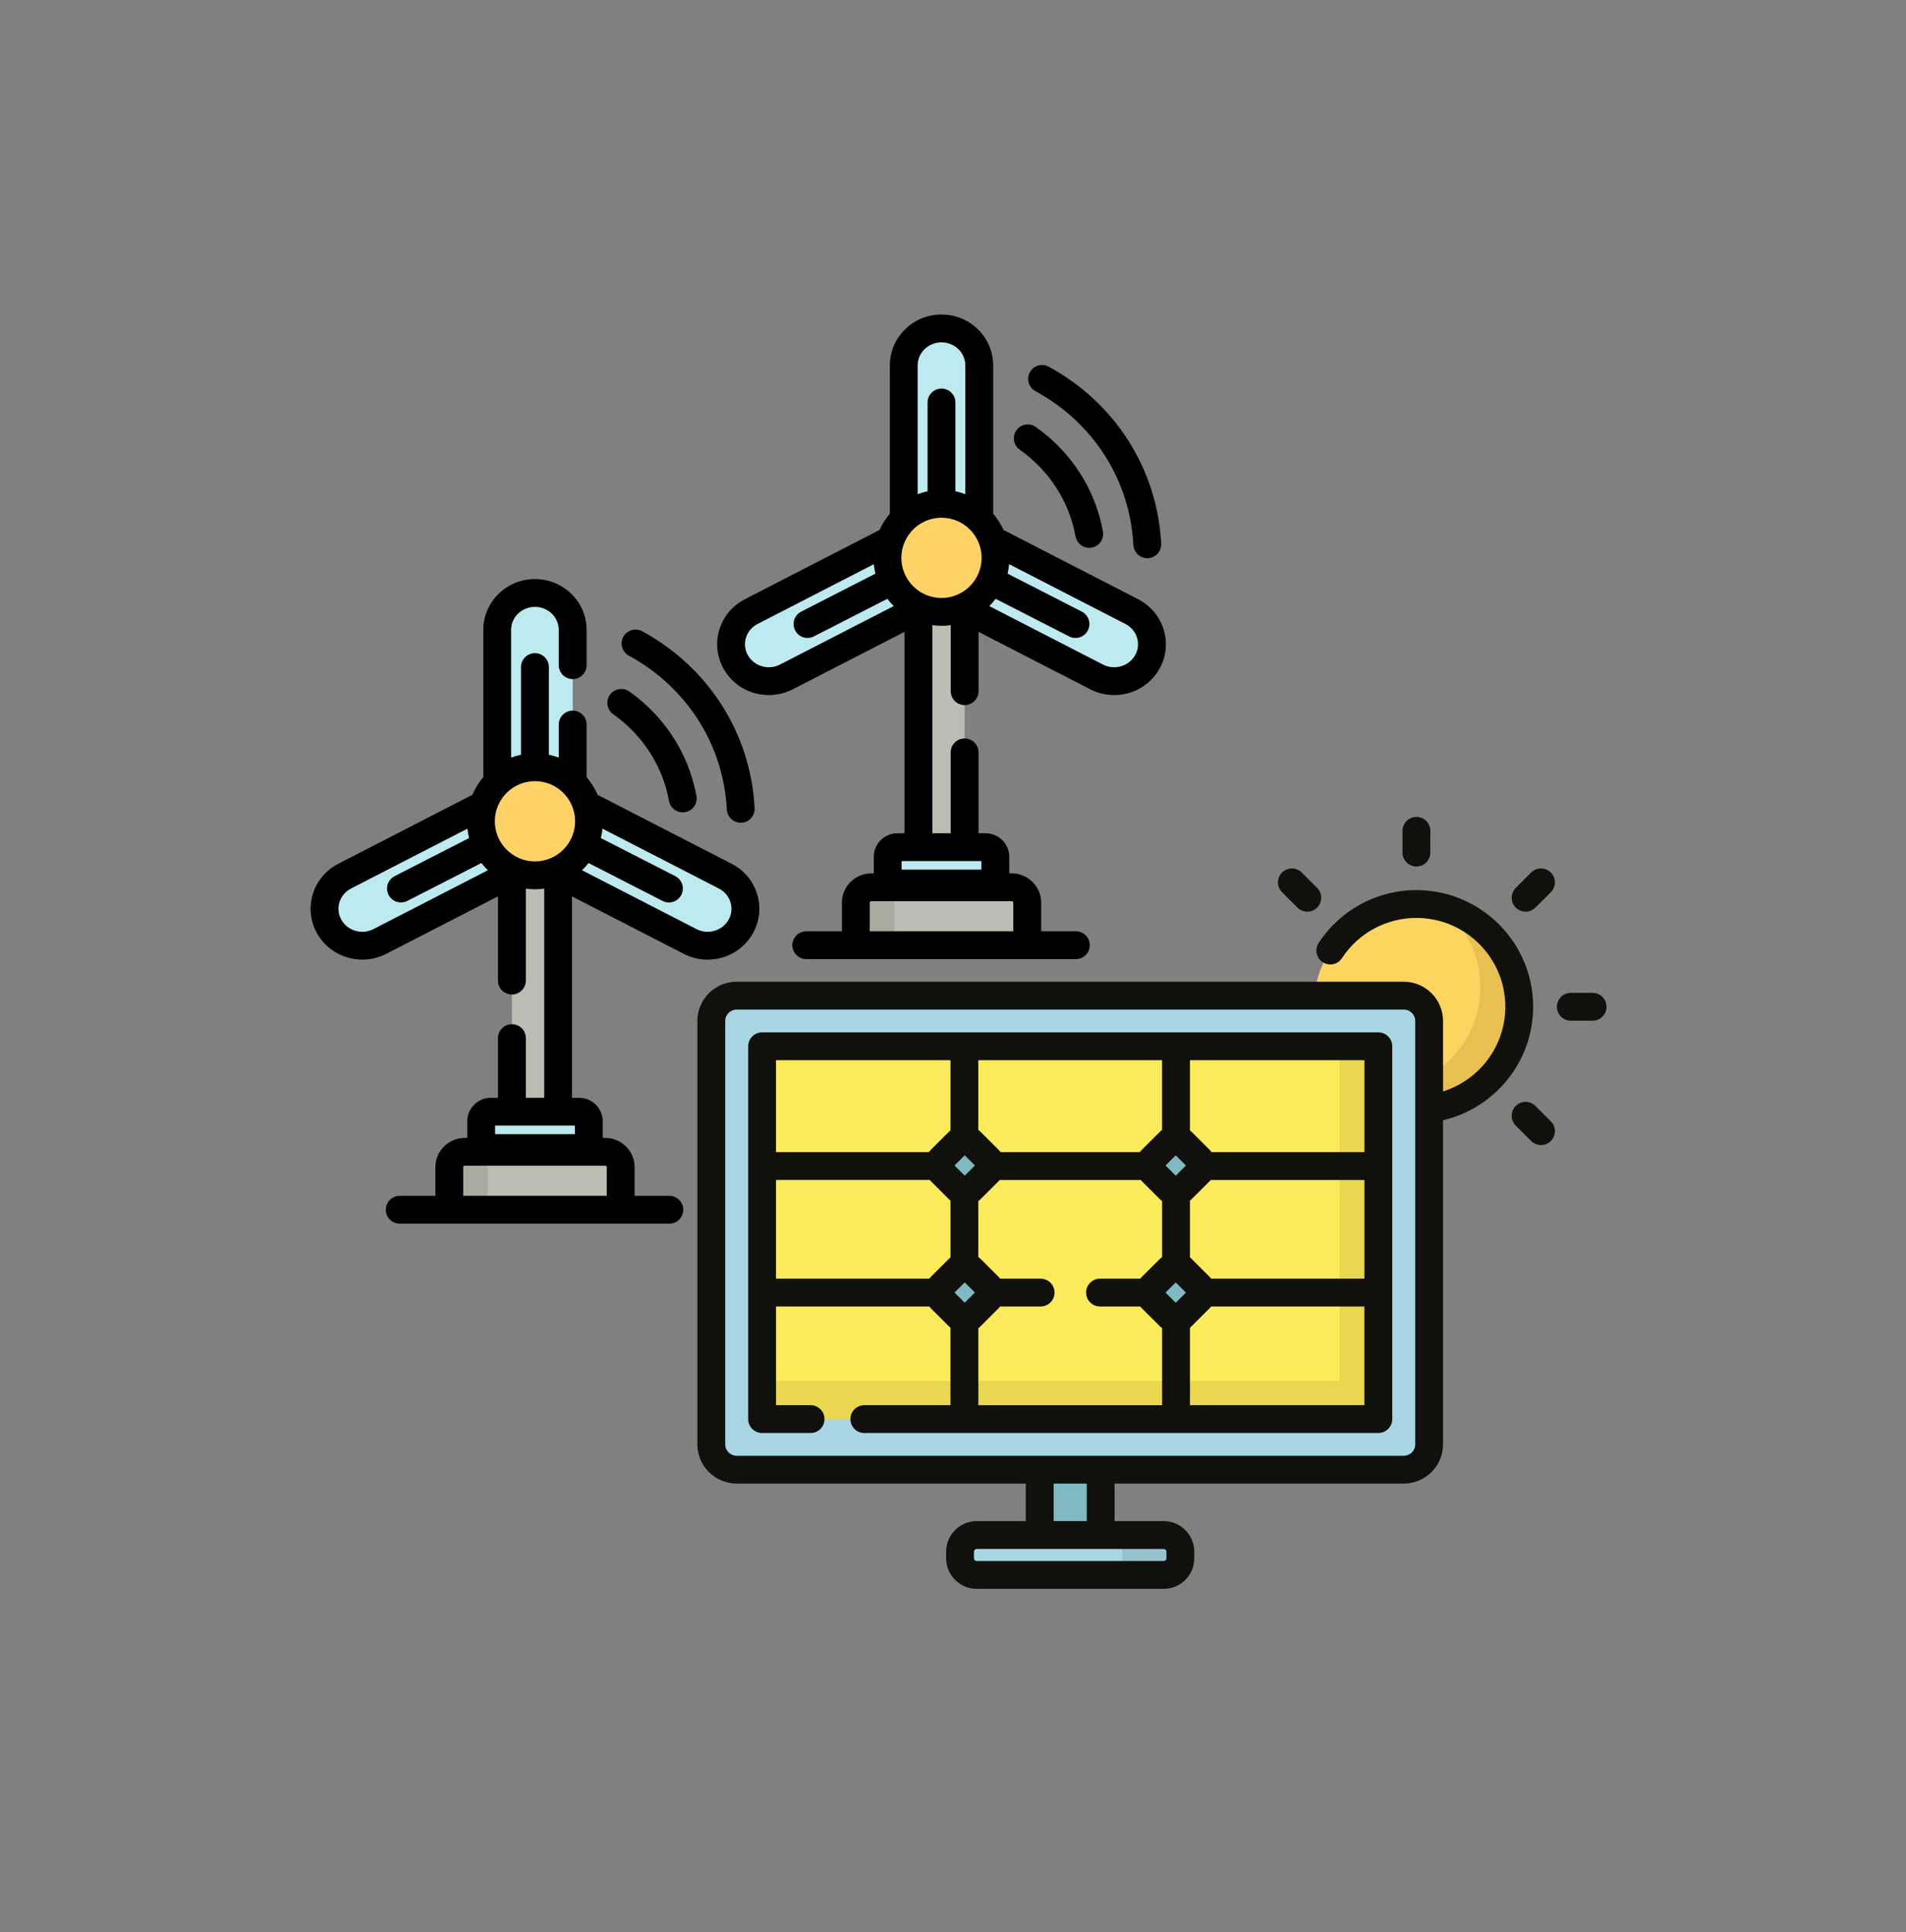 <svg xmlns="http://www.w3.org/2000/svg" id="Camada_1" data-name="Camada 1" width="781.64" height="792.42" viewBox="0 0 781.64 792.42"><rect x="0" y="0" width="781.64" height="792.42" fill="#808080" stroke="none"/><g><rect x="209.92" y="343.35" width="18.95" height="120.58" fill="#bcbcb3" stroke-width="0"></rect><path d="m297.41,359.28l-62.54-32.16v-68.82c0-8.36-6.93-15.14-15.48-15.14s-15.48,6.78-15.48,15.14v68.82l-62.54,32.16c-7.57,3.89-10.48,13.04-6.5,20.44,3.98,7.4,13.34,10.25,20.9,6.35l63.61-32.71,63.61,32.71c2.3,1.18,4.76,1.74,7.19,1.74,5.56,0,10.94-2.94,13.71-8.1,3.98-7.4,1.07-16.55-6.5-20.44Z" fill="#bdeaef" stroke-width="0"></path><path d="m219.39,358.96c-12.22,0-22.17-9.95-22.17-22.17s9.95-22.17,22.17-22.17,22.17,9.95,22.17,22.17-9.95,22.17-22.17,22.17Z" fill="#ffd267" stroke-width="0"></path><path d="m241.47,470.8v-10.99c0-2.17-1.8-3.92-4.01-3.92h-36.12c-2.22,0-4.01,1.76-4.01,3.92v10.99h44.15Z" fill="#bdeaef" stroke-width="0"></path><g><path d="m254.54,496.08v-17.5c0-3.45-2.86-6.25-6.39-6.25h-57.51c-3.53,0-6.39,2.8-6.39,6.25v17.5h70.29Z" fill="#bcbcb3" stroke-width="0"></path><rect x="376.64" y="234.87" width="18.95" height="120.58" fill="#bcbcb3" stroke-width="0"></rect></g><g><path d="m464.13,250.8l-62.54-32.16v-68.82c0-8.36-6.93-15.14-15.48-15.14s-15.48,6.78-15.48,15.14v68.82l-62.54,32.16c-7.57,3.89-10.48,13.04-6.5,20.44,3.98,7.4,13.34,10.25,20.9,6.35l63.61-32.71,63.61,32.71c2.3,1.18,4.76,1.74,7.19,1.74,5.56,0,10.94-2.94,13.71-8.1,3.98-7.4,1.07-16.55-6.5-20.44Z" fill="#bdeaef" stroke-width="0"></path><path d="m408.18,362.32v-10.99c0-2.17-1.8-3.92-4.01-3.92h-36.12c-2.22,0-4.01,1.76-4.01,3.92v10.99h44.15Z" fill="#bdeaef" stroke-width="0"></path></g><path d="m421.25,387.6v-17.5c0-3.45-2.86-6.25-6.39-6.25h-57.51c-3.53,0-6.39,2.8-6.39,6.25v17.5h70.29Z" fill="#bcbcb3" stroke-width="0"></path><path d="m206.43,472.33h-15.79c-3.53,0-6.39,2.8-6.39,6.25v17.5h15.79v-17.5c0-3.45,2.86-6.25,6.39-6.25Z" opacity=".1" stroke-width="0"></path><path d="m373.14,363.85h-15.79c-3.53,0-6.39,2.8-6.39,6.25v17.5h15.79v-17.5c0-3.45,2.86-6.25,6.39-6.25Z" opacity=".1" stroke-width="0"></path><path id="SVGCleanerId_0" data-name="SVGCleanerId 0" d="m386.11,250.92c-12.22,0-22.17-9.95-22.17-22.17s9.95-22.17,22.17-22.17,22.17,9.95,22.17,22.17-9.95,22.17-22.17,22.17Z" fill="#ffd267" stroke-width="0"></path><path id="SVGCleanerId_0-2" data-name="SVGCleanerId 0" d="m386.11,250.92c-12.22,0-22.17-9.95-22.17-22.17s9.95-22.17,22.17-22.17,22.17,9.95,22.17,22.17-9.95,22.17-22.17,22.17Z" fill="#ffd267" stroke-width="0"></path><path d="m257.91,268.88c23.76,12.93,38.78,36.51,40.17,63.09.16,3.05,2.68,5.41,5.69,5.41.1,0,.2,0,.3,0,3.15-.16,5.56-2.85,5.4-6-1.6-30.57-18.83-57.68-46.11-72.52-2.77-1.51-6.23-.48-7.74,2.29-1.51,2.77-.48,6.23,2.29,7.74Z" stroke-width="0"></path><path d="m251.48,292.89c12.14,8.61,20.27,21.24,22.89,35.57.5,2.75,2.9,4.68,5.61,4.68.34,0,.69-.03,1.03-.09,3.1-.57,5.15-3.54,4.59-6.64-3.16-17.27-12.93-32.48-27.51-42.83-2.57-1.82-6.13-1.22-7.96,1.35-1.82,2.57-1.22,6.13,1.35,7.96Z" stroke-width="0"></path><path d="m424.63,160.4c23.76,12.93,38.78,36.51,40.17,63.09.16,3.05,2.68,5.41,5.69,5.41.1,0,.2,0,.3,0,3.15-.16,5.56-2.85,5.4-6-1.6-30.57-18.83-57.68-46.11-72.52-2.77-1.51-6.23-.48-7.74,2.29-1.51,2.77-.48,6.23,2.29,7.74Z" stroke-width="0"></path><path d="m418.19,184.41c12.14,8.61,20.27,21.24,22.89,35.57.5,2.75,2.9,4.68,5.61,4.68.34,0,.69-.03,1.03-.09,3.1-.57,5.15-3.54,4.59-6.64-3.16-17.27-12.93-32.48-27.51-42.83-2.57-1.82-6.13-1.22-7.96,1.35-1.82,2.57-1.22,6.13,1.35,7.96Z" stroke-width="0"></path><path d="m477.18,258.1c-1.67-5.38-5.38-9.77-10.45-12.38l-55.2-28.39c-1.1-2.43-2.53-4.68-4.24-6.68v-60.84c0-11.49-9.5-20.84-21.18-20.84s-21.18,9.35-21.18,20.84v60.84c-1.71,2-3.15,4.25-4.24,6.68l-55.2,28.39c-5.07,2.6-8.77,7-10.45,12.38-1.65,5.31-1.11,10.93,1.53,15.84,3.68,6.85,10.86,11.1,18.74,11.1,3.39,0,6.78-.82,9.8-2.37l45.83-23.56v82.59h-2.88c-5.36,0-9.72,4.32-9.72,9.63v6.82h-.98c-6.67,0-12.1,5.36-12.1,11.96v11.79h-14.61c-3.15,0-5.71,2.56-5.71,5.71s2.56,5.71,5.71,5.71h110.56c3.15,0,5.71-2.56,5.71-5.71s-2.56-5.71-5.71-5.71h-14.24v-11.79c0-6.59-5.43-11.96-12.1-11.96h-.98v-6.82c0-5.31-4.36-9.63-9.72-9.63h-2.88v-33.16c0-3.15-2.56-5.71-5.71-5.71s-5.71,2.56-5.71,5.71v33.16h-7.53v-85.33c1.23.17,2.49.26,3.77.26s2.53-.09,3.77-.26v27.06c0,3.15,2.56,5.71,5.71,5.71s5.71-2.56,5.71-5.71v-24.32l45.82,23.56c3.02,1.55,6.41,2.37,9.8,2.37,7.88,0,15.06-4.25,18.74-11.1,2.64-4.91,3.18-10.53,1.53-15.84Zm-100.85-108.28c0-5.2,4.38-9.43,9.77-9.43s9.77,4.23,9.77,9.43v52.83c-1.31-.49-2.67-.89-4.06-1.19v-36.4c0-3.15-2.56-5.71-5.71-5.71s-5.71,2.56-5.71,5.71v36.4c-1.4.29-2.75.69-4.07,1.19v-52.83Zm-56.45,122.7c-1.43.74-2.97,1.11-4.58,1.11-3.67,0-7-1.95-8.69-5.09-1.18-2.19-1.42-4.69-.69-7.05.76-2.43,2.45-4.42,4.77-5.62l47.67-24.51c.13,1.32.34,2.62.64,3.88l-30.44,15.58c-2.81,1.44-3.92,4.87-2.48,7.68,1.44,2.81,4.87,3.92,7.68,2.48l30.14-15.42c.8,1.06,1.68,2.05,2.62,2.98l-46.64,23.98Zm94.98,97.04c.41,0,.68.28.68.54v11.79h-58.88v-11.79c0-.26.27-.54.68-.54h57.51Zm-12.39-16.45v3.5h-32.73v-3.5h32.73Zm-16.37-107.89c-9.08,0-16.46-7.39-16.46-16.46s7.39-16.46,16.46-16.46,16.46,7.39,16.46,16.46-7.39,16.46-16.46,16.46Zm79.49,23.32c-1.69,3.14-5.02,5.09-8.69,5.09-1.61,0-3.15-.37-4.58-1.11l-46.63-23.98c.94-.93,1.82-1.93,2.62-2.98l30.14,15.42c.83.43,1.72.63,2.6.63,2.07,0,4.07-1.13,5.08-3.11,1.44-2.81.32-6.24-2.48-7.68l-30.44-15.58c.3-1.26.51-2.56.64-3.88l47.67,24.51c2.32,1.19,4.01,3.19,4.77,5.62.73,2.36.49,4.86-.69,7.05Z" stroke-width="0"></path><path d="m300.02,354.2l-54.95-28.25c-1.12-2.65-2.65-5.09-4.5-7.25v-21.58c0-3.15-2.56-5.71-5.71-5.71s-5.71,2.56-5.71,5.71v13.56c-1.31-.49-2.67-.89-4.07-1.18v-35.95c0-3.15-2.56-5.71-5.71-5.71s-5.71,2.56-5.71,5.71v35.95c-1.4.29-2.75.69-4.06,1.18v-52.38c0-5.2,4.38-9.43,9.77-9.43s9.77,4.23,9.77,9.43v14.47c0,3.15,2.56,5.71,5.71,5.71s5.71-2.56,5.71-5.71v-14.47c0-11.49-9.5-20.84-21.18-20.84s-21.18,9.35-21.18,20.84v60.4c-1.85,2.16-3.38,4.6-4.5,7.25l-54.94,28.25c-5.07,2.61-8.78,7-10.45,12.38-1.65,5.31-1.11,10.93,1.53,15.84,5.44,10.11,18.24,14.03,28.54,8.73l45.83-23.56v34.53c0,3.15,2.56,5.71,5.71,5.71s5.71-2.56,5.71-5.71v-37.71c1.23.17,2.49.26,3.77.26s2.53-.09,3.77-.26v85.77h-7.53v-24.47c0-3.15-2.56-5.71-5.71-5.71s-5.71,2.56-5.71,5.71v24.47h-2.88c-5.36,0-9.72,4.32-9.72,9.63v6.82h-.98c-6.67,0-12.1,5.36-12.1,11.96v11.79h-14.61c-3.15,0-5.71,2.56-5.71,5.71s2.56,5.71,5.71,5.71h110.56c3.15,0,5.71-2.56,5.71-5.71s-2.56-5.71-5.71-5.71h-14.24v-11.79c0-6.59-5.43-11.96-12.1-11.96h-.98v-6.82c0-5.31-4.36-9.63-9.72-9.63h-2.88v-82.59l45.82,23.56c3.02,1.55,6.41,2.37,9.8,2.37,7.88,0,15.06-4.25,18.74-11.1,2.64-4.91,3.18-10.53,1.53-15.84-1.67-5.38-5.38-9.77-10.45-12.38Zm-146.85,26.8c-4.81,2.47-10.76.69-13.27-3.98-1.18-2.19-1.42-4.69-.69-7.05.76-2.43,2.45-4.42,4.77-5.62l47.7-24.53c.14,1.31.37,2.6.69,3.85l-30.53,15.62c-2.81,1.44-3.92,4.87-2.48,7.68,1.44,2.81,4.87,3.92,7.68,2.48l30.37-15.54c.82,1.05,1.71,2.04,2.67,2.96l-46.92,24.13Zm94.98,97.03c.41,0,.68.28.68.54v11.79h-58.88v-11.79c0-.26.27-.54.68-.54h57.51Zm-12.39-16.45v3.5h-32.73v-3.5h32.73Zm-16.37-108.33c-9.08,0-16.46-7.39-16.46-16.46s7.39-16.46,16.46-16.46,16.46,7.39,16.46,16.46-7.39,16.46-16.46,16.46Zm79.49,23.77c-1.69,3.14-5.02,5.09-8.69,5.09-1.61,0-3.15-.37-4.58-1.11l-46.92-24.13c.96-.92,1.85-1.91,2.67-2.96l30.37,15.54c.83.43,1.72.63,2.6.63,2.07,0,4.07-1.13,5.08-3.11,1.44-2.81.32-6.24-2.48-7.68l-30.53-15.62c.32-1.25.55-2.54.69-3.85l47.7,24.53c2.32,1.19,4.01,3.19,4.77,5.62.73,2.36.49,4.87-.69,7.05Z" stroke-width="0"></path></g><g><path d="m580.87,370.74c-23.29,0-42.17,18.85-42.17,42.11s18.88,42.11,42.17,42.11c23.29,0,42.17-18.85,42.17-42.11,0-23.26-18.88-42.11-42.17-42.11" fill="#fbd560" stroke-width="0"></path><path d="m586.08,454.65c14.49-1.78,26.71-10.91,32.8-23.54-6.09,12.63-18.31,21.75-32.8,23.54h0" fill="#eaeced" stroke-width="0"></path><path d="m586.08,454.64c14.49-1.78,26.71-10.91,32.8-23.54,2.67-5.52,4.16-11.72,4.16-18.26,0-19.59-13.39-36.05-31.54-40.76,9.5,7.72,15.57,19.49,15.57,32.67,0,15.55-8.44,29.13-20.99,36.43v13.46" fill="#e8c052" stroke-width="0"></path><polygon points="451.39 585.39 426.4 585.39 426.4 628.28 451.39 628.28 451.39 585.39 451.39 585.39" fill="#7fb9c1" stroke-width="0"></polygon><path d="m291.7,592.31c0,5.73,4.66,10.38,10.41,10.38h273.55c5.75,0,10.41-4.65,10.41-10.38v-173.63c0-5.73-4.66-10.38-10.41-10.38h-273.55c-5.75,0-10.41,4.65-10.41,10.38v173.63" fill="#a8d7e3" stroke-width="0"></path><polyline points="565.25 429.06 312.53 429.06 312.53 581.94 565.25 581.94 565.25 429.06" fill="#fbeb5b" stroke-width="0"></polyline><polyline points="565.25 581.93 565.25 581.93 565.25 429.05 549.37 429.05 565.25 429.06 565.25 581.93" fill="#96c2cd" stroke-width="0"></polyline><polyline points="312.53 581.93 565.25 581.93 565.25 429.06 549.37 429.06 549.37 566.28 312.53 566.28 312.53 581.93" fill="#ead64f" stroke-width="0"></polyline><path d="m479.71,487.73c1.35,1.34,3.56,1.34,4.91,0l7.36-7.34c1.35-1.35,1.35-3.55,0-4.89l-7.36-7.34c-1.35-1.34-3.56-1.34-4.91,0l-7.36,7.34c-1.35,1.34-1.35,3.55,0,4.89l7.36,7.34h0Z" fill="#7fb9c1" stroke-width="0"></path><path d="m393.17,487.73c1.35,1.34,3.56,1.34,4.91,0l7.36-7.34c1.35-1.35,1.35-3.55,0-4.89l-7.36-7.34c-1.35-1.34-3.56-1.34-4.91,0l-7.36,7.34c-1.35,1.34-1.35,3.55,0,4.89l7.36,7.34h0Z" fill="#7fb9c1" stroke-width="0"></path><path d="m479.71,539.83c1.35,1.35,3.56,1.35,4.91,0l7.36-7.34c1.35-1.35,1.35-3.55,0-4.89l-7.36-7.34c-1.35-1.34-3.56-1.34-4.91,0l-7.36,7.34c-1.35,1.35-1.35,3.55,0,4.89l7.36,7.34h0Z" fill="#7fb9c1" stroke-width="0"></path><path d="m393.17,539.83c1.35,1.35,3.56,1.35,4.91,0l7.36-7.34c1.35-1.35,1.35-3.55,0-4.89l-7.36-7.34c-1.35-1.34-3.56-1.34-4.91,0l-7.36,7.34c-1.35,1.35-1.35,3.55,0,4.89l7.36,7.34h0Z" fill="#7fb9c1" stroke-width="0"></path><path d="m393.73,639.03c0,3.77,3.06,6.82,6.84,6.82h76.65c3.78,0,6.84-3.05,6.84-6.82v-2.73c0-3.77-3.06-6.82-6.84-6.82h-76.65c-3.78,0-6.84,3.05-6.84,6.82v2.73" fill="#a8d7e3" stroke-width="0"></path><path d="m453.39,645.85h23.83c3.78,0,6.84-3.05,6.84-6.82v-2.73c0-3.72-2.99-6.75-6.71-6.82,3.72.07,6.71,3.1,6.71,6.82v2.73c0,3.77-3.06,6.82-6.84,6.82h-23.83" fill="#eaeced" stroke-width="0"></path><path d="m453.39,645.85h23.83c3.78,0,6.84-3.05,6.84-6.82v-2.73c0-3.72-2.99-6.75-6.71-6.82-.04,0-.09,0-.13,0h-23.83c3.78,0,6.84,3.05,6.84,6.82v2.73c0,3.77-3.06,6.82-6.84,6.82" fill="#96c2cd" stroke-width="0"></path><path d="m536.1,373.85c-1.46,0-2.92-.56-4.03-1.67l-6.31-6.3c-2.23-2.23-2.23-5.84,0-8.07,2.23-2.23,5.84-2.23,8.07,0l6.31,6.3c2.23,2.23,2.23,5.84,0,8.07-1.11,1.12-2.58,1.67-4.04,1.67h0Z" fill="#10100c" stroke-width="0"></path><path d="m580.87,355.33c-3.15,0-5.71-2.55-5.71-5.71v-8.9c0-3.15,2.56-5.71,5.71-5.71,3.15,0,5.71,2.55,5.71,5.71v8.9c0,3.15-2.55,5.71-5.71,5.71h0Z" fill="#10100c" stroke-width="0"></path><path d="m629.68,372.18c-1.11,1.11-2.57,1.67-4.03,1.67s-2.92-.56-4.04-1.67c-2.23-2.23-2.22-5.84,0-8.07l6.31-6.3c2.23-2.23,5.84-2.23,8.07,0,2.23,2.23,2.22,5.84,0,8.07l-6.31,6.3h0Z" fill="#10100c" stroke-width="0"></path><path d="m644.19,407.15h8.92c3.15,0,5.71,2.55,5.71,5.71,0,3.15-2.55,5.71-5.71,5.71h-8.92c-3.15,0-5.71-2.55-5.71-5.71s2.55-5.71,5.71-5.71h0Z" fill="#10100c" stroke-width="0"></path><path d="m629.67,453.52l6.31,6.3c2.23,2.23,2.23,5.84,0,8.07-1.11,1.12-2.58,1.67-4.04,1.67s-2.92-.56-4.03-1.67l-6.31-6.3c-2.23-2.23-2.23-5.84,0-8.07,2.23-2.23,5.84-2.23,8.07,0h0Z" fill="#10100c" stroke-width="0"></path><path d="m297.41,592.31v-173.63c0-2.58,2.11-4.67,4.71-4.67h273.55c2.6,0,4.71,2.09,4.71,4.67v173.63c0,2.58-2.11,4.67-4.71,4.67h-273.55c-2.6,0-4.71-2.09-4.71-4.67h0Zm148.27,31.47h-13.58v-15.39h13.58v15.39h0Zm-45.12,11.41h76.65c.63,0,1.14.5,1.14,1.11v2.73c0,.62-.51,1.11-1.14,1.11h-76.65c-.63,0-1.14-.5-1.14-1.11v-2.73c0-.62.51-1.11,1.14-1.11h0Zm-98.45-232.6c-8.89,0-16.12,7.21-16.12,16.08v173.63c0,8.87,7.23,16.08,16.12,16.08h118.57v15.39h-20.12c-6.92,0-12.55,5.62-12.55,12.53v2.73c0,6.91,5.63,12.53,12.55,12.53h76.65c6.92,0,12.55-5.62,12.55-12.53v-2.73c0-6.91-5.63-12.53-12.55-12.53h-20.12v-15.39h118.57c8.89,0,16.12-7.21,16.12-16.08v-132.91c21.15-4.95,36.96-23.93,36.96-46.55,0-26.37-21.48-47.82-47.88-47.82-16.21,0-31.19,8.1-40.08,21.65-1.73,2.64-.99,6.17,1.64,7.9,2.63,1.73,6.17.99,7.9-1.64,6.77-10.33,18.19-16.5,30.54-16.5,20.11,0,36.47,16.33,36.47,36.41,0,16.28-10.76,30.08-25.55,34.73v-28.9c0-8.87-7.23-16.08-16.12-16.08h-273.55Z" fill="#10100c" stroke-width="0"></path><path d="m318.24,472.46v-37.7h71.55v28.77c-.22.18-.44.38-.65.59l-7.36,7.34c-.32.31-.6.65-.86,1h-62.68Zm0,51.88h0v-40.47h63.03c.16.19.33.38.51.56l7.36,7.34c.21.21.43.4.65.59v23.27c-.22.19-.44.38-.65.59l-7.37,7.34c-.25.25-.48.51-.69.78h-62.84Zm77.38-42.23l-4.19-4.17,4.19-4.17,4.19,4.17-4.19,4.17h0Zm0,52.11l-4.19-4.17,4.19-4.17,4.19,4.17-4.19,4.17h0Zm5.58-70.88v-28.58h75.37v28.58c-.31.24-.62.49-.9.78l-7.36,7.34c-.32.31-.6.65-.86,1h-57.13c-.26-.35-.54-.69-.86-1.01l-7.36-7.34c-.28-.28-.59-.54-.9-.78h0Zm0,52.11h0v-22.9c.31-.24.61-.49.9-.77l7.37-7.34c.18-.18.35-.37.51-.56h57.83c.16.19.33.38.51.56l7.36,7.34c.28.28.59.54.9.78v22.9c-.31.24-.62.49-.9.77l-7.36,7.34c-.25.25-.48.51-.69.78h-16.52c-3.15,0-5.71,2.55-5.71,5.71s2.56,5.71,5.71,5.71h16.52c.22.27.44.53.69.78l7.36,7.34c.28.28.59.54.9.78v31.58h-75.37v-31.58c.31-.24.62-.49.9-.78l7.36-7.34c.25-.25.48-.51.69-.78h16.59c3.15,0,5.71-2.55,5.71-5.71s-2.56-5.71-5.71-5.71h-16.59c-.22-.27-.44-.53-.69-.78l-7.36-7.34c-.28-.28-.59-.54-.9-.78h0Zm80.96-33.33l-4.19-4.17,4.19-4.17,4.19,4.17-4.19,4.17h0Zm0,52.11l-4.19-4.17,4.19-4.17,4.19,4.17-4.19,4.17h0Zm5.83-70.69h0v-28.77h71.55v37.7h-62.68c-.26-.35-.54-.69-.86-1.01l-7.36-7.34c-.21-.21-.43-.4-.65-.59h0Zm0,52.1h0v-23.27c.22-.19.44-.38.65-.59l7.37-7.34c.18-.18.35-.37.51-.56h63.03v40.47h-62.84c-.22-.27-.44-.53-.69-.78l-7.36-7.34c-.21-.21-.43-.4-.65-.59h0Zm0,60.59v-31.76c.22-.18.44-.38.65-.59l7.36-7.34c.25-.25.48-.51.69-.78h62.84v40.47h-71.55Zm-175.46-152.88c-3.15,0-5.71,2.55-5.71,5.71v152.88c0,3.15,2.56,5.71,5.71,5.71h19.88c3.15,0,5.71-2.55,5.71-5.71s-2.56-5.71-5.71-5.71h-14.17v-40.47h62.84c.22.27.44.53.69.78l7.36,7.34c.21.21.43.4.65.59v31.76h-35.32c-3.15,0-5.71,2.55-5.71,5.71s2.56,5.71,5.71,5.71h210.78c3.15,0,5.71-2.55,5.71-5.71v-152.88c0-3.15-2.56-5.71-5.71-5.71h-252.72Z" fill="#10100c" stroke-width="0"></path></g></svg>